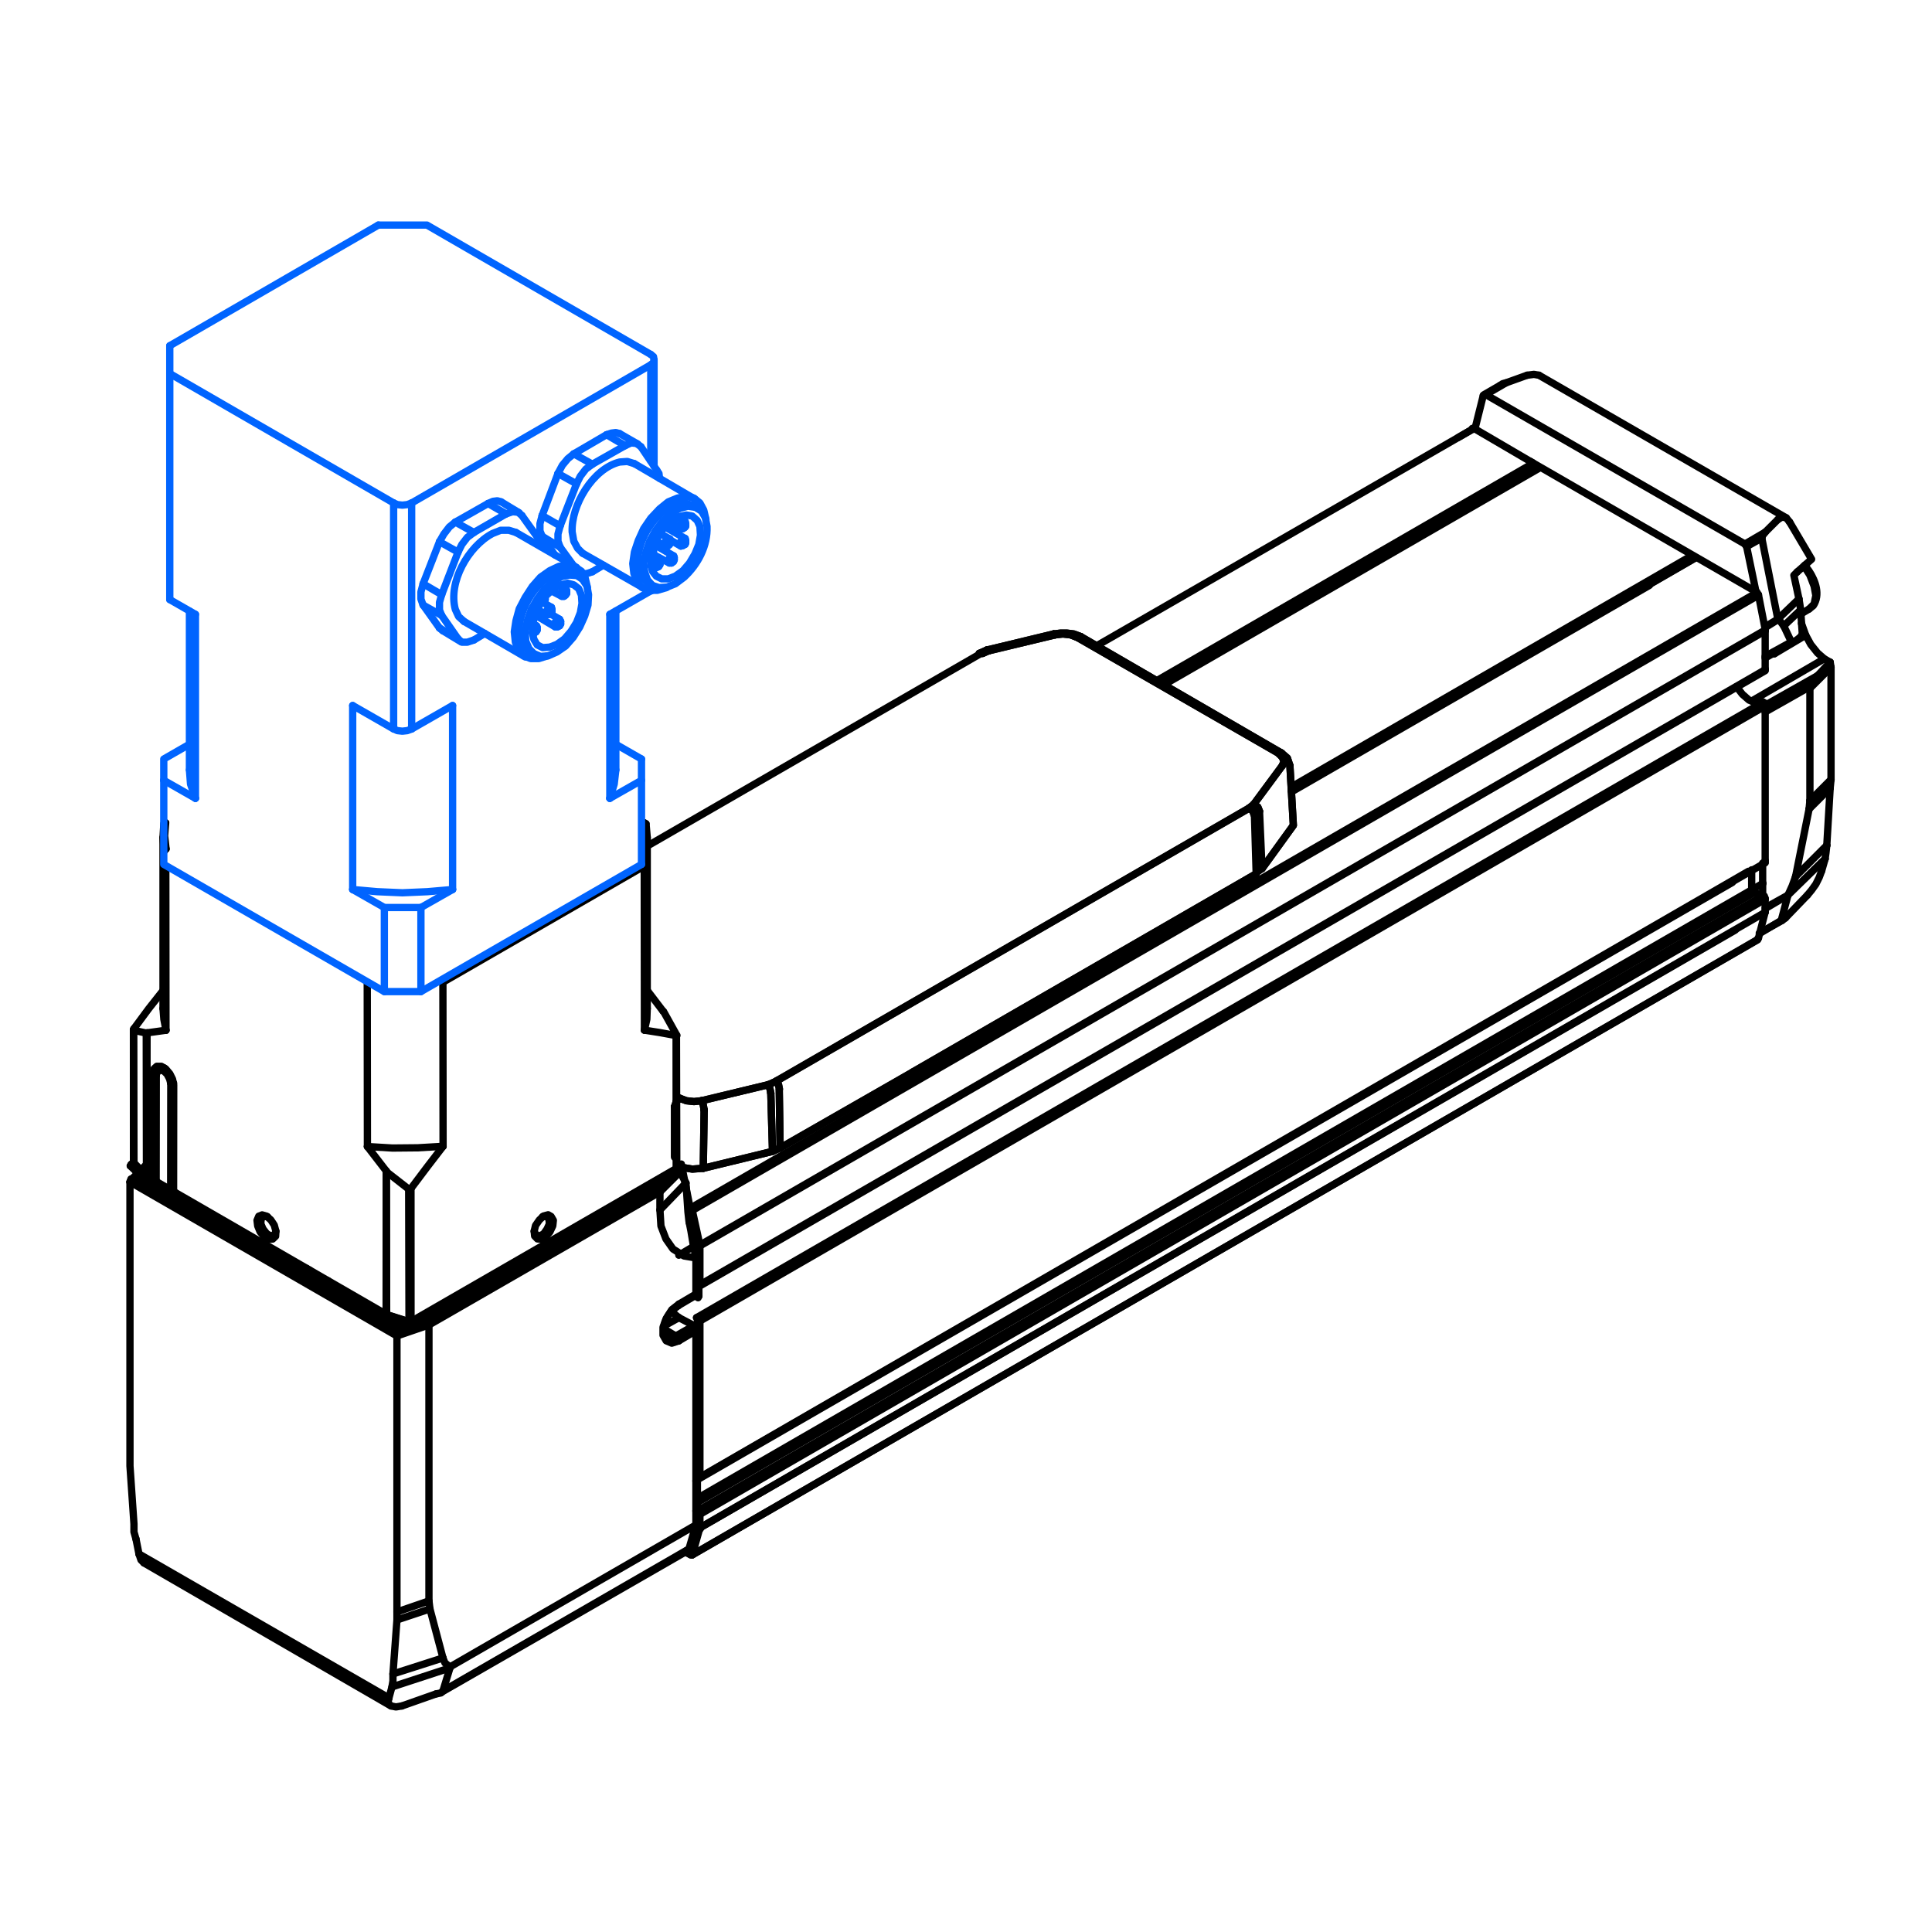 <?xml version="1.0" encoding="UTF-8"?>
<!DOCTYPE svg PUBLIC "-//W3C//DTD SVG 1.1//EN" "http://www.w3.org/Graphics/SVG/1.1/DTD/svg11.dtd">
<!-- Creator: CorelDRAW 2017 -->
<svg xmlns="http://www.w3.org/2000/svg" xml:space="preserve" width="400px" height="400px" version="1.1" style="shape-rendering:geometricPrecision; text-rendering:geometricPrecision; image-rendering:optimizeQuality; fill-rule:evenodd; clip-rule:evenodd"
viewBox="0 0 400000 400000"
 xmlns:xlink="http://www.w3.org/1999/xlink">
 <defs>
  <style type="text/css">
   <![CDATA[
    .str1 {stroke:black;stroke-width:1512}
    .str3 {stroke:#0064FF;stroke-width:1512}
    .str0 {stroke:black;stroke-width:1512;stroke-linecap:round;stroke-linejoin:round}
    .str2 {stroke:#0064FF;stroke-width:1512;stroke-linecap:round;stroke-linejoin:round}
    .fil0 {fill:none}
    .fil1 {fill:none;fill-rule:nonzero}
    .fil2 {fill:#373435;fill-rule:nonzero}
   ]]>
  </style>
 </defs>
 <g id="Layer_x0020_1">
  <rect class="fil0" x="-1" y="-3" width="400002" height="400000"/>
  <line class="fil1 str0" x1="143338" y1="321913" x2="142988" y2= "321913" />
  <polyline class="fil1 str0" points="144385,312826 144735,313001 144910,313525 "/>
  <line class="fil1 str0" x1="144910" y1="305836" x2="144735" y2= "306011" />
  <polyline class="fil1 str0" points="144210,272808 144735,272983 144910,273507 "/>
  <polyline class="fil1 str0" points="144910,265993 144735,266342 144210,265993 "/>
  <line class="fil1 str0" x1="144910" y1="257779" x2="144910" y2= "257953" />
  <line class="fil1 str0" x1="142988" y1="250091" x2="143338" y2= "250615" />
  <line class="fil1 str0" x1="363473" y1="122858" x2="142988" y2= "250091" />
  <line class="fil1 str0" x1="144385" y1="306360" x2="358666" y2= "182700" />
  <line class="fil1 str0" x1="365006" y1="182886" x2="144385" y2= "310204" />
  <line class="fil1 str0" x1="144385" y1="311078" x2="363016" y2= "184925" />
  <line class="fil1 str0" x1="364912" y1="185507" x2="144385" y2= "312826" />
  <line class="fil1 str0" x1="144910" y1="313525" x2="365461" y2= "186191" />
  <line class="fil1 str0" x1="365462" y1="188876" x2="144910" y2= "316320" />
  <line class="fil1 str0" x1="362001" y1="180392" x2="144910" y2= "305836" />
  <line class="fil1 str0" x1="144735" y1="306010" x2="365461" y2= "178639" />
  <line class="fil1 str0" x1="144910" y1="273507" x2="365461" y2= "146173" />
  <line class="fil1 str0" x1="364238" y1="145839" x2="144210" y2= "272808" />
  <line class="fil1 str0" x1="365462" y1="138658" x2="144910" y2= "265993" />
  <line class="fil1 str0" x1="363890" y1="194532" x2="143338" y2= "321913" />
  <line class="fil1 str0" x1="144910" y1="316320" x2="359268" y2= "192563" />
  <line class="fil1 str0" x1="365158" y1="130619" x2="144910" y2= "257778" />
  <line class="fil1 str0" x1="144910" y1="257953" x2="365461" y2= "130619" />
  <line class="fil1 str0" x1="143338" y1="250614" x2="364063" y2= "123243" />
  <line class="fil1 str0" x1="144735" y1="266341" x2="365462" y2= "138860" />
  <line class="fil1 str0" x1="143338" y1="321911" x2="363890" y2= "194578" />
  <line class="fil1 str0" x1="227043" y1="133705" x2="304876" y2= "88869" />
  <line class="fil1 str0" x1="267410" y1="163936" x2="341492" y2= "121198" />
  <line class="fil1 str0" x1="240246" y1="141345" x2="317781" y2= "96564" />
  <line class="fil1 str0" x1="317136" y1="96089" x2="239450" y2= "140948" />
  <line class="fil1 str0" x1="351045" y1="115451" x2="267410" y2= "163762" />
  <line class="fil1 str0" x1="241040" y1="141743" x2="318667" y2= "96936" />
  <line class="fil1 str0" x1="351046" y1="115500" x2="267409" y2= "163762" />
  <line class="fil1 str0" x1="144383" y1="306184" x2="144733" y2= "306009" />
  <line class="fil1 str0" x1="142986" y1="321911" x2="142287" y2= "321562" />
  <polyline class="fil1 str0" points="144908,313524 144908,316320 143336,321911 "/>
  <line class="fil1 str0" x1="144908" y1="273506" x2="144908" y2= "305835" />
  <line class="fil1 str0" x1="144908" y1="257953" x2="144908" y2= "265991" />
  <line class="fil1 str0" x1="143336" y1="250614" x2="144908" y2= "257778" />
  <line class="fil1 str0" x1="142812" y1="249915" x2="142986" y2= "250090" />
  <line class="fil1 str0" x1="142812" y1="321215" x2="142986" y2= "320866" />
  <polyline class="fil1 str0" points="141066,241004 144385,257605 140541,259877 "/>
  <line class="fil1 str0" x1="144210" y1="265819" x2="144385" y2= "265469" />
  <line class="fil1 str0" x1="144385" y1="257605" x2="144385" y2= "265469" />
  <line class="fil1 str0" x1="144385" y1="273508" x2="144385" y2= "315972" />
  <line class="fil1 str0" x1="267410" y1="162890" x2="349975" y2= "115214" />
  <line class="fil1 str0" x1="267410" y1="163065" x2="339916" y2= "121198" />
  <polyline class="fil1 str0" points="145259,227897 143687,228071 142114,227897 140716,227373 "/>
  <line class="fil1 str0" x1="159065" y1="224577" x2="145259" y2= "227897" />
  <line class="fil1 str0" x1="160288" y1="224052" x2="159065" y2= "224577" />
  <line class="fil1 str0" x1="258673" y1="167258" x2="160288" y2= "224052" />
  <line class="fil1 str0" x1="259547" y1="166559" x2="258673" y2= "167258" />
  <line class="fil1 str0" x1="265489" y1="158520" x2="259547" y2= "166559" />
  <polyline class="fil1 str0" points="264615,155900 265489,156773 265838,157647 265489,158520 "/>
  <line class="fil1 str0" x1="223024" y1="131959" x2="264615" y2= "155900" />
  <polyline class="fil1 str0" points="218480,131434 220053,131259 221626,131434 223024,131959 "/>
  <line class="fil1 str0" x1="204675" y1="134754" x2="218480" y2= "131434" />
  <line class="fil1 str0" x1="203451" y1="135279" x2="204675" y2= "134754" />
  <polyline class="fil1 str0" points="145783,229819 145609,228770 145259,227897 "/>
  <polyline class="fil1 str0" points="159065,224577 159415,225451 159589,226324 "/>
  <polyline class="fil1 str0" points="258673,167258 259372,167958 259722,168831 "/>
  <polyline class="fil1 str0" points="259547,166559 260421,167084 260770,167958 "/>
  <line class="fil1 str0" x1="264615" y1="155900" x2="265314" y2= "155900" />
  <line class="fil1 str0" x1="223024" y1="131959" x2="223723" y2= "131784" />
  <line class="fil1 str0" x1="218480" y1="131434" x2="218131" y2= "131259" />
  <line class="fil1 str0" x1="204675" y1="134754" x2="204325" y2= "134580" />
  <line class="fil1 str0" x1="203451" y1="135279" x2="202752" y2= "135279" />
  <polyline class="fil1 str0" points="140716,227373 140017,228071 139667,229120 "/>
  <polyline class="fil1 str0" points="265314,155900 266537,156948 267061,158520 "/>
  <line class="fil1 str0" x1="223723" y1="131784" x2="265314" y2= "155900" />
  <polyline class="fil1 str0" points="218131,131259 219529,131085 220927,131085 222325,131259 223723,131784 "/>
  <line class="fil1 str0" x1="204325" y1="134580" x2="218131" y2= "131259" />
  <line class="fil1 str0" x1="202752" y1="135279" x2="204325" y2= "134580" />
  <line class="fil1 str0" x1="139667" y1="229120" x2="139667" y2= "239605" />
  <polyline class="fil1 str0" points="141240,241702 143338,242051 145609,241877 145783,229819 "/>
  <polyline class="fil1 str0" points="159589,226324 159939,238382 161512,237683 161337,225625 "/>
  <polyline class="fil1 str0" points="259722,168831 260071,180715 261294,179841 260770,167958 "/>
  <line class="fil1 str0" x1="267778" y1="170866" x2="267061" y2= "158520" />
  <line class="fil1 str0" x1="145609" y1="241877" x2="159939" y2= "238382" />
  <line class="fil1 str0" x1="261294" y1="179841" x2="267660" y2= "171039" />
  <line class="fil1 str0" x1="161512" y1="237683" x2="188423" y2= "222305" />
  <line class="fil1 str0" x1="188948" y1="221956" x2="260071" y2= "180911" />
  <polyline class="fil1 str0" points="160846,223733 161195,224607 161370,225481 "/>
  <polyline class="fil1 str0" points="145259,227897 143687,228071 142114,227897 140716,227373 "/>
  <line class="fil1 str0" x1="159065" y1="224577" x2="145259" y2= "227897" />
  <line class="fil1 str0" x1="160288" y1="224052" x2="159065" y2= "224577" />
  <line class="fil1 str0" x1="258679" y1="167305" x2="160294" y2= "224099" />
  <line class="fil1 str0" x1="259547" y1="166559" x2="258673" y2= "167258" />
  <line class="fil1 str0" x1="265489" y1="158520" x2="259547" y2= "166559" />
  <polyline class="fil1 str0" points="264615,155900 265489,156773 265838,157647 265489,158520 "/>
  <line class="fil1 str0" x1="223024" y1="131959" x2="264615" y2= "155900" />
  <polyline class="fil1 str0" points="218480,131434 220053,131259 221626,131434 223024,131959 "/>
  <line class="fil1 str0" x1="204675" y1="134754" x2="218480" y2= "131434" />
  <line class="fil1 str0" x1="203451" y1="135279" x2="204675" y2= "134754" />
  <polyline class="fil1 str0" points="145783,229819 145609,228770 145259,227897 "/>
  <polyline class="fil1 str0" points="159065,224577 159415,225451 159589,226324 "/>
  <polyline class="fil1 str0" points="258673,167258 259372,167958 259722,168831 "/>
  <polyline class="fil1 str0" points="259547,166559 260421,167084 260770,167958 "/>
  <line class="fil1 str0" x1="264615" y1="155900" x2="265314" y2= "155900" />
  <line class="fil1 str0" x1="223024" y1="131959" x2="223723" y2= "131784" />
  <line class="fil1 str0" x1="218480" y1="131434" x2="218131" y2= "131259" />
  <line class="fil1 str0" x1="204675" y1="134754" x2="204325" y2= "134580" />
  <line class="fil1 str0" x1="203451" y1="135279" x2="202752" y2= "135279" />
  <polyline class="fil1 str0" points="140716,227373 140017,228071 139667,229120 "/>
  <polyline class="fil1 str0" points="265314,155900 266537,156948 267061,158520 "/>
  <line class="fil1 str0" x1="223723" y1="131784" x2="265314" y2= "155900" />
  <polyline class="fil1 str0" points="218131,131259 219529,131085 220927,131085 222325,131259 223723,131784 "/>
  <line class="fil1 str0" x1="204325" y1="134580" x2="218131" y2= "131259" />
  <line class="fil1 str0" x1="202752" y1="135279" x2="204325" y2= "134580" />
  <polyline class="fil1 str0" points="133266,175593 133266,175593 203102,135279 "/>
  <line class="fil1 str0" x1="139667" y1="229120" x2="139667" y2= "239377" />
  <polyline class="fil1 str0" points="141437,241735 143338,242051 145609,241877 145783,229819 "/>
  <polyline class="fil1 str0" points="159589,226324 159939,238382 161512,237683 161337,225625 "/>
  <line class="fil1 str0" x1="267778" y1="170866" x2="267061" y2= "158520" />
  <line class="fil1 str0" x1="145609" y1="241877" x2="159939" y2= "238382" />
  <line class="fil1 str0" x1="261294" y1="179841" x2="267660" y2= "171039" />
  <line class="fil1 str0" x1="161512" y1="237683" x2="188948" y2= "221956" />
  <line class="fil1 str0" x1="188948" y1="221956" x2="260071" y2= "180911" />
  <polyline class="fil1 str0" points="160846,223733 161195,224607 161370,225481 "/>
  <line class="fil1 str0" x1="304824" y1="88694" x2="305173" y2= "88694" />
  <line class="fil1 str0" x1="363715" y1="122596" x2="364065" y2= "123120" />
  <line class="fil1 str0" x1="365462" y1="130285" x2="365462" y2= "130460" />
  <line class="fil1 str0" x1="365462" y1="138499" x2="365462" y2= "138674" />
  <polyline class="fil1 str0" points="364938,145313 365287,145488 365462,146012 "/>
  <line class="fil1 str0" x1="365462" y1="178167" x2="365462" y2= "178517" />
  <line class="fil1 str0" x1="362667" y1="180089" x2="362667" y2= "180264" />
  <polyline class="fil1 str0" points="362667,184109 362667,184458 363016,184808 "/>
  <polyline class="fil1 str0" points="364938,185332 365287,185507 365462,186030 "/>
  <line class="fil1 str0" x1="365462" y1="188652" x2="365462" y2= "188827" />
  <line class="fil1 str0" x1="364065" y1="194244" x2="363890" y2= "194419" />
  <line class="fil1 str0" x1="301902" y1="90583" x2="305173" y2= "88694" />
  <line class="fil1 str0" x1="305173" y1="88693" x2="317406" y2= "95858" />
  <line class="fil1 str0" x1="316772" y1="95490" x2="363714" y2= "122595" />
  <line class="fil1 str0" x1="364064" y1="123119" x2="365461" y2= "130284" />
  <line class="fil1 str0" x1="365461" y1="130459" x2="365461" y2= "138498" />
  <polyline class="fil1 str0" points="359519,142167 360743,143740 362141,144963 363539,145487 364937,145312 "/>
  <line class="fil1 str0" x1="365461" y1="146012" x2="365461" y2= "178166" />
  <line class="fil1 str0" x1="365461" y1="186029" x2="365461" y2= "188651" />
  <line class="fil1 str0" x1="365461" y1="188826" x2="364064" y2= "194243" />
  <line class="fil1 str0" x1="362665" y1="180263" x2="362665" y2= "184108" />
  <line class="fil1 str0" x1="363014" y1="184807" x2="364936" y2= "185331" />
  <path class="fil1 str0" d="M373501 117179l1223 1922 875 2272 349 1922 -349 1748 -1049 1048 874 -699c1496,-2243 472,-5123 -874,-7165l-874 -1223"/>
  <line class="fil1 str0" x1="307095" y1="81879" x2="307620" y2= "81704" />
  <line class="fil1 str0" x1="361268" y1="112635" x2="361618" y2= "113160" />
  <polyline class="fil1 str0" points="364763,111412 364938,110887 365462,110188 "/>
  <line class="fil1 str0" x1="307620" y1="81704" x2="311814" y2= "79258" />
  <line class="fil1 str0" x1="365462" y1="110188" x2="361268" y2= "112635" />
  <line class="fil1 str0" x1="361618" y1="113160" x2="364763" y2= "111412" />
  <line class="fil1 str0" x1="368084" y1="128188" x2="365462" y2= "129761" />
  <polyline class="fil1 str0" points="365462,129936 368258,128188 368084,128188 "/>
  <polyline class="fil1 str0" points="365462,188128 370181,185332 365462,187953 "/>
  <polyline class="fil1 str0" points="369657,190050 368958,190575 368783,190575 364413,193195 "/>
  <line class="fil1 str0" x1="310591" y1="79783" x2="307270" y2= "81704" />
  <line class="fil1 str0" x1="368958" y1="190575" x2="364240" y2= "193195" />
  <line class="fil1 str0" x1="307095" y1="81879" x2="305348" y2= "88869" />
  <line class="fil1 str0" x1="363540" y1="122421" x2="361618" y2= "113160" />
  <line class="fil1 str0" x1="364938" y1="185332" x2="364938" y2= "178692" />
  <line class="fil1 str0" x1="361268" y1="112635" x2="307620" y2= "81704" />
  <polyline class="fil1 str0" points="372453,123994 371404,119101 372103,118402 "/>
  <polyline class="fil1 str0" points="372802,126266 372627,125043 372453,123994 "/>
  <line class="fil1 str0" x1="373151" y1="131334" x2="372802" y2= "126266" />
  <line class="fil1 str0" x1="367385" y1="135353" x2="367210" y2= "135178" />
  <polyline class="fil1 str0" points="370530,108092 375074,115781 372103,118402 "/>
  <polyline class="fil1 str0" points="368084,107568 368958,107043 369831,107218 370530,108092 "/>
  <line class="fil1 str0" x1="365462" y1="110188" x2="368084" y2= "107568" />
  <line class="fil1 str0" x1="368084" y1="128188" x2="364763" y2= "111412" />
  <line class="fil1 str0" x1="372453" y1="123994" x2="368084" y2= "128188" />
  <line class="fil1 str0" x1="374200" y1="185332" x2="369657" y2= "190050" />
  <line class="fil1 str0" x1="369307" y1="129586" x2="368258" y2= "128188" />
  <line class="fil1 str0" x1="372802" y1="126266" x2="369307" y2= "129586" />
  <line class="fil1 str0" x1="377869" y1="177818" x2="370181" y2= "185332" />
  <polyline class="fil1 str0" points="378219,175021 378044,176594 377869,177818 "/>
  <line class="fil1 str0" x1="378219" y1="175021" x2="371753" y2= "181487" />
  <polyline class="fil1 str0" points="370181,185332 371054,183410 371753,181487 "/>
  <line class="fil1 str0" x1="368783" y1="190575" x2="370181" y2= "185332" />
  <polyline class="fil1 str0" points="377170,180264 376646,181662 375948,183060 375074,184284 374200,185332 "/>
  <line class="fil1 str0" x1="377869" y1="177818" x2="377170" y2= "180264" />
  <line class="fil1 str0" x1="379093" y1="138149" x2="379093" y2= "161391" />
  <line class="fil1 str0" x1="379093" y1="138149" x2="374724" y2= "142518" />
  <line class="fil1 str0" x1="374724" y1="165760" x2="374724" y2= "142518" />
  <line class="fil1 str0" x1="379093" y1="161391" x2="374724" y2= "165760" />
  <line class="fil1 str0" x1="379093" y1="161391" x2="378918" y2= "163138" />
  <line class="fil1 str0" x1="374550" y1="167508" x2="374724" y2= "165760" />
  <line class="fil1 str0" x1="378918" y1="163138" x2="374550" y2= "167508" />
  <line class="fil1 str0" x1="378918" y1="163138" x2="378219" y2= "175021" />
  <line class="fil1 str0" x1="371753" y1="181487" x2="374550" y2= "167508" />
  <line class="fil1 str0" x1="370879" y1="132907" x2="369307" y2= "129586" />
  <polyline class="fil1 str0" points="372802,131858 371928,132557 371229,132907 370879,132907 "/>
  <line class="fil1 str0" x1="373151" y1="131334" x2="372802" y2= "131858" />
  <line class="fil1 str0" x1="378918" y1="137101" x2="379093" y2= "138149" />
  <line class="fil1 str0" x1="376296" y1="139896" x2="378918" y2= "137101" />
  <polyline class="fil1 str0" points="374724,142518 374724,142168 375074,141294 375424,140770 376296,139896 "/>
  <line class="fil1 str0" x1="369831" y1="107218" x2="318629" y2= "77685" />
  <polyline class="fil1 str0" points="316183,77685 311814,79258 311115,79433 310591,79783 "/>
  <polyline class="fil1 str0" points="318629,77685 317581,77510 316183,77685 "/>
  <line class="fil1 str0" x1="370879" y1="132907" x2="365462" y2= "135877" />
  <line class="fil1 str0" x1="376296" y1="139896" x2="365462" y2= "146012" />
  <line class="fil1 str0" x1="365462" y1="147411" x2="374724" y2= "142168" />
  <line class="fil1 str0" x1="365462" y1="136227" x2="371578" y2= "132732" />
  <polyline class="fil1 str0" points="372977,129062 373851,131509 367385,135353 "/>
  <polyline class="fil1 str0" points="373851,131509 374899,133430 376296,135178 377695,136401 378918,137101 "/>
  <line class="fil1 str0" x1="362667" y1="145139" x2="377695" y2= "136401" />
  <line class="fil1 str0" x1="374550" y1="126091" x2="372802" y2= "127140" />
  <line class="fil1 str0" x1="143211" y1="321151" x2="142881" y2= "321151" />
  <polyline class="fil1 str0" points="144200,312571 144530,312737 144695,313231 "/>
  <line class="fil1 str0" x1="144695" y1="305972" x2="144530" y2= "306136" />
  <polyline class="fil1 str0" points="144035,274788 144530,274953 144695,275449 "/>
  <polyline class="fil1 str0" points="144695,268354 144530,268684 144035,268354 "/>
  <line class="fil1 str0" x1="144695" y1="260598" x2="144695" y2= "260764" />
  <line class="fil1 str0" x1="142881" y1="253339" x2="143211" y2= "253835" />
  <line class="fil1 str0" x1="144198" y1="306301" x2="144529" y2= "306136" />
  <polyline class="fil1 str0" points="144693,313231 144693,315870 143210,321150 "/>
  <line class="fil1 str0" x1="144693" y1="275447" x2="144693" y2= "305971" />
  <line class="fil1 str0" x1="144693" y1="260763" x2="144693" y2= "268352" />
  <line class="fil1 str0" x1="143210" y1="253834" x2="144693" y2= "260598" />
  <line class="fil1 str0" x1="142714" y1="253173" x2="142879" y2= "253339" />
  <line class="fil1 str0" x1="144033" y1="268188" x2="144033" y2= "268352" />
  <polyline class="fil1 str0" points="143706,274459 139911,276605 138920,277099 138096,276768 "/>
  <line class="fil1 str0" x1="144035" y1="268189" x2="144200" y2= "267859" />
  <polyline class="fil1 str0" points="144200,275449 144035,274954 143706,274459 "/>
  <line class="fil1 str0" x1="140571" y1="277594" x2="144200" y2= "275449" />
  <polyline class="fil1 str0" points="140571,270004 139086,271159 137931,272974 137271,274789 137271,276440 137931,277594 139086,278089 140571,277594 "/>
  <line class="fil1 str0" x1="144200" y1="267859" x2="140571" y2= "270004" />
  <line class="fil1 str0" x1="140406" y1="270334" x2="140571" y2= "270004" />
  <polyline class="fil1 str0" points="139911,276605 140406,277099 140571,277594 "/>
  <line class="fil1 str0" x1="140406" y1="270334" x2="144035" y2= "268189" />
  <path class="fil1 str0" d="M138096 276768l-330 -163c-1086,-1574 430,-4619 1815,-5610l825 -661"/>
  <line class="fil1 str0" x1="140571" y1="272809" x2="143706" y2= "274459" />
  <line class="fil1 str0" x1="137601" y1="274459" x2="140571" y2= "272809" />
  <line class="fil1 str0" x1="139911" y1="276605" x2="137436" y2= "275119" />
  <polyline class="fil1 str0" points="140571,272809 139746,272149 139086,271489 "/>
  <line class="fil1 str0" x1="144200" y1="260434" x2="144200" y2= "267859" />
  <line class="fil1 str0" x1="144200" y1="275449" x2="144200" y2= "315542" />
  <line class="fil1 str0" x1="143050" y1="321520" x2="142638" y2= "321520" />
  <circle class="fil2 str1" cx="144500" cy="316137" r="621"/>
  <polyline class="fil1 str0" points="144086,312825 144293,313032 144500,313446 "/>
  <line class="fil1 str0" x1="144500" y1="306201" x2="144293" y2= "306408" />
  <line class="fil1 str0" x1="144500" y1="260654" x2="144500" y2= "260861" />
  <line class="fil1 str0" x1="142844" y1="253407" x2="143050" y2= "253822" />
  <line class="fil1 str0" x1="144086" y1="306615" x2="144293" y2= "306408" />
  <line class="fil1 str0" x1="142638" y1="321520" x2="142017" y2= "321107" />
  <polyline class="fil1 str0" points="144500,313446 144500,316137 143050,321520 "/>
  <line class="fil1 str0" x1="144500" y1="275560" x2="144500" y2= "306201" />
  <line class="fil1 str0" x1="144500" y1="260861" x2="144500" y2= "268521" />
  <line class="fil1 str0" x1="143050" y1="253822" x2="144500" y2= "260654" />
  <polyline class="fil1 str0" points="142638,320693 91708,350090 91294,350504 90259,350711 "/>
  <line class="fil1 str0" x1="142638" y1="320900" x2="142638" y2= "320693" />
  <line class="fil1 str0" x1="142638" y1="320900" x2="91501" y2= "350297" />
  <polyline class="fil1 str0" points="93158,345122 144086,315723 142638,320693 "/>
  <polyline class="fil1 str0" points="93158,345122 93158,345328 91708,350090 "/>
  <polyline class="fil1 str0" points="91708,343258 92123,344293 93158,345122 "/>
  <polyline class="fil1 str0" points="88810,274318 88810,331457 89017,333114 91708,343258 "/>
  <polyline class="fil1 str0" points="80528,351539 81149,349261 81356,348020 81356,346571 82185,335390 82185,276595 "/>
  <polyline class="fil1 str0" points="26908,244713 26908,303509 27736,315516 27736,317173 28150,318622 "/>
  <line class="fil1 str0" x1="28150" y1="318622" x2="28772" y2= "321727" />
  <polyline class="fil1 str0" points="83220,353195 81978,353403 80942,353195 80322,352574 80528,351539 "/>
  <polyline class="fil1 str0" points="28772,321727 29186,322969 29807,323590 "/>
  <line class="fil1 str0" x1="81356" y1="346571" x2="91708" y2= "343258" />
  <line class="fil1 str0" x1="81149" y1="349261" x2="93158" y2= "345328" />
  <line class="fil1 str0" x1="82185" y1="335390" x2="89017" y2= "333114" />
  <line class="fil1 str0" x1="82185" y1="333735" x2="88810" y2= "331457" />
  <line class="fil1 str0" x1="90259" y1="350711" x2="83220" y2= "353195" />
  <line class="fil1 str0" x1="144086" y1="275353" x2="144086" y2= "315723" />
  <line class="fil1 str0" x1="144086" y1="260447" x2="144086" y2= "268107" />
  <polyline class="fil1 str0" points="144086,260447 141602,260033 139325,258584 137875,256513 136840,253822 136633,250510 136633,246783 "/>
  <polyline class="fil1 str0" points="142017,244920 142223,247818 142431,250924 142638,252786 143050,254857 143465,257342 144086,260447 "/>
  <line class="fil1 str0" x1="136633" y1="250510" x2="142017" y2= "244920" />
  <polyline class="fil1 str0" points="88810,274318 136633,246783 140774,242643 "/>
  <line class="fil1 str0" x1="82392" y1="275353" x2="27944" y2= "243885" />
  <polyline class="fil1 str0" points="139325,242436 136012,245955 88395,273489 "/>
  <polyline class="fil1 str0" points="136010,245955 136424,246369 136632,246783 "/>
  <line class="fil1 str0" x1="26907" y1="244713" x2="82184" y2= "276595" />
  <line class="fil1 str0" x1="142015" y1="244920" x2="140773" y2= "242643" />
  <line class="fil1 str0" x1="27942" y1="243885" x2="31256" y2= "240572" />
  <line class="fil1 str0" x1="88394" y1="273489" x2="82391" y2= "275353" />
  <line class="fil1 str0" x1="31256" y1="240572" x2="30841" y2= "240572" />
  <polyline class="fil1 str0" points="82184,276595 88808,274318 88601,273903 88394,273489 "/>
  <polyline class="fil1 str0" points="82391,275353 82184,275974 82184,276595 "/>
  <polyline class="fil1 str0" points="26907,244713 27114,244092 27942,243885 "/>
  <line class="fil1 str0" x1="30841" y1="240572" x2="27114" y2= "244300" />
  <line class="fil1 str0" x1="80527" y1="351539" x2="28770" y2= "321727" />
  <line class="fil1 str0" x1="80941" y1="353195" x2="29806" y2= "323590" />
  <polygon class="fil1 str0" points="84807,274106 85092,274537 140260,242739 140209,241931 "/>
  <polygon class="fil1 str0" points="80176,272635 80044,273094 84618,274665 84807,274106 "/>
  <polyline class="fil1 str0" points="67645,265400 67413,265801 79944,273036 80176,272635 67645,265400 67328,265485 "/>
  <line class="fil1 str0" x1="67645" y1="265400" x2="67919" y2= "265157" />
  <polyline class="fil1 str0" points="63507,262610 63233,262853 63519,263285 64109,262958 "/>
  <polygon class="fil1 str0" points="35965,247110 31960,245306 67703,265968 63233,262853 "/>
  <polyline class="fil1 str0" points="35691,247353 35965,247110 36038,246751 "/>
  <line class="fil1 str0" x1="35637" y1="246520" x2="35691" y2= "247353" />
  <polyline class="fil1 str0" points="31828,244320 31554,244563 31897,244895 32229,244552 "/>
  <polygon class="fil1 str0" points="29949,243637 29718,244038 31322,244964 31554,244563 "/>
  <polyline class="fil1 str0" points="27363,240940 26973,241384 29718,244038 29949,243637 27363,240940 27147,241083 "/>
  <line class="fil1 str0" x1="27363" y1="240940" x2="27737" y2= "240755" />
  <line class="fil1 str0" x1="79945" y1="273036" x2="80046" y2= "273094" />
  <polyline class="fil1 str0" points="67329,265485 67271,265585 67414,265801 "/>
  <line class="fil1 str0" x1="63003" y1="263254" x2="63520" y2= "263285" />
  <line class="fil1 str0" x1="35692" y1="247352" x2="35734" y2= "247511" />
  <polyline class="fil1 str0" points="31323,244964 31682,245037 31898,244894 "/>
  <line class="fil1 str0" x1="27148" y1="241082" x2="26974" y2= "241383" />
  <line class="fil1 str0" x1="133355" y1="170336" x2="133756" y2= "170567" />
  <polyline class="fil1 str0" points="34387,175753 34083,173038 34297,170354 "/>
  <polyline class="fil1 str0" points="133355,170336 133659,173050 133446,175735 "/>
  <line class="fil1 str0" x1="33998" y1="176197" x2="34387" y2= "175753" />
  <polyline class="fil1 str0" points="34297,170354 33922,170539 33752,173381 33998,176197 "/>
  <polyline class="fil1 str0" points="133446,175735 133731,176167 134002,173383 133756,170567 "/>
  <line class="fil1 str0" x1="133387" y1="179310" x2="133731" y2= "176167" />
  <line class="fil1 str0" x1="91698" y1="203361" x2="133387" y2= "179310" />
  <line class="fil1 str0" x1="31727" y1="244260" x2="30424" y2= "243507" />
  <line class="fil1 str0" x1="79948" y1="272100" x2="35938" y2= "246691" />
  <line class="fil1 str0" x1="139546" y1="242205" x2="85097" y2= "273602" />
  <line class="fil1 str0" x1="80249" y1="272274" x2="84880" y2= "273744" />
  <line class="fil1 str0" x1="35838" y1="246633" x2="32329" y2= "244607" />
  <polyline class="fil1 str0" points="30324,243450 27737,240753 27637,240695 "/>
  <line class="fil1 str0" x1="32228" y1="244549" x2="31727" y2= "244260" />
  <line class="fil1 str0" x1="80249" y1="272274" x2="79948" y2= "272100" />
  <polyline class="fil1 str0" points="84880,273744 84680,273629 80049,272158 80249,272274 "/>
  <line class="fil1 str0" x1="80049" y1="272158" x2="79948" y2= "272100" />
  <polyline class="fil1 str0" points="34364,213301 33929,211044 33752,208804 "/>
  <line class="fil1 str0" x1="34329" y1="179328" x2="34364" y2= "213301" />
  <polyline class="fil1 str0" points="27746,212955 30794,208833 33769,205071 "/>
  <line class="fil1 str0" x1="76068" y1="237378" x2="76033" y2= "203406" />
  <polyline class="fil1 str0" points="91733,237333 86477,237640 81236,237689 76068,237378 "/>
  <line class="fil1 str0" x1="91698" y1="203362" x2="91733" y2= "237333" />
  <line class="fil1 str0" x1="34364" y1="213300" x2="30441" y2= "213843" />
  <line class="fil1 str0" x1="79965" y1="242435" x2="76068" y2= "237378" />
  <line class="fil1 str0" x1="134019" y1="205071" x2="137288" y2= "209365" />
  <line class="fil1 str0" x1="133422" y1="213281" x2="133386" y2= "179309" />
  <polyline class="fil1 str0" points="134002,208804 133920,211029 133422,213281 "/>
  <polyline class="fil1 str0" points="91733,237332 88527,241497 85089,246061 "/>
  <polyline class="fil1 str0" points="139993,214402 136608,213784 133422,213281 "/>
  <polyline class="fil1 str0" points="27746,212954 27630,213155 27672,213313 30283,213884 "/>
  <polyline class="fil1 str0" points="85089,246061 84873,246204 84615,246189 80008,242593 "/>
  <polyline class="fil1 str0" points="139994,214406 140152,214363 140010,214147 137388,209426 137288,209368 "/>
  <line class="fil1 str0" x1="30284" y1="213888" x2="30442" y2= "213846" />
  <line class="fil1 str0" x1="79965" y1="242438" x2="80008" y2= "242596" />
  <line class="fil1 str0" x1="33752" y1="173384" x2="33752" y2= "208806" />
  <line class="fil1 str0" x1="134003" y1="173385" x2="134003" y2= "208807" />
  <polygon class="fil1 str0" points="55184,251790 54266,251528 53576,251797 53213,252658 53352,253806 53849,255029 54720,256067 55622,256588 56455,256534 57061,255948 57123,254915 56784,253650 56071,252570 "/>
  <polygon class="fil1 str0" points="112546,251758 111666,252587 110872,253732 110594,254908 110690,255900 111276,256506 112051,256552 113015,256039 113852,255052 114447,253791 114566,252657 114097,251851 113495,251504 "/>
  <polyline class="fil1 str0" points="112330,251901 113163,251847 113649,252395 113745,253386 113266,254446 112530,255491 111623,255904 110964,255657 110594,254908 "/>
  <polyline class="fil1 str0" points="57123,254914 56818,255674 56027,255886 55225,255423 54455,254443 54000,253378 54062,252345 54610,251859 55385,251905 "/>
  <line class="fil1 str0" x1="30424" y1="243510" x2="30441" y2= "213845" />
  <line class="fil1 str0" x1="79948" y1="272102" x2="79965" y2= "242438" />
  <line class="fil1 str0" x1="85096" y1="273604" x2="85089" y2= "246064" />
  <line class="fil1 str0" x1="140000" y1="241944" x2="139994" y2= "214405" />
  <line class="fil1 str0" x1="27737" y1="240755" x2="27673" y2= "213316" />
  <line class="fil1 str0" x1="30324" y1="243452" x2="30283" y2= "213888" />
  <line class="fil1 str0" x1="84680" y1="273631" x2="84615" y2= "246192" />
  <line class="fil1 str0" x1="80048" y1="272160" x2="80007" y2= "242596" />
  <line class="fil1 str0" x1="27637" y1="240697" x2="27630" y2= "213157" />
  <line class="fil1 str0" x1="140116" y1="241743" x2="140052" y2= "214304" />
  <polyline class="fil1 str0" points="31727,244262 31754,222222 31916,221246 32464,220761 33397,220765 34299,221285 35171,222323 35726,223446 35965,224653 35938,246693 "/>
  <line class="fil1 str0" x1="32229" y1="244552" x2="32387" y2= "244509" />
  <line class="fil1 str0" x1="35838" y1="246635" x2="35996" y2= "246593" />
  <line class="fil1 str0" x1="35938" y1="224237" x2="35363" y2= "224306" />
  <line class="fil1 str0" x1="35336" y1="246346" x2="35363" y2= "224306" />
  <line class="fil1 str0" x1="32429" y1="222211" x2="32355" y2= "222569" />
  <polyline class="fil1 str0" points="35363,224306 35108,223357 34596,222392 33910,221729 33092,221524 32502,221852 32355,222569 "/>
  <polyline class="fil1 str0" points="32429,222211 32533,221335 33182,220907 33999,221112 "/>
  <line class="fil1 str0" x1="32355" y1="222569" x2="32329" y2= "244609" />
  <line class="fil1 str0" x1="32429" y1="222211" x2="31754" y2= "222222" />
  <line class="fil1 str2" x1="110660" y1="131036" x2="110208" y2= "131036" />
  <polyline class="fil1 str2" points="110208,130132 110547,129567 110999,129567 111225,129906 "/>
  <polygon class="fil1 str2" points="110999,130810 110773,130697 110886,130358 111112,130245 111225,130471 "/>
  <polyline class="fil1 str2" points="115408,129793 114956,129793 114842,129341 114956,128776 115408,128324 115860,128210 116086,128663 "/>
  <polygon class="fil1 str2" points="115860,129567 115521,129454 115634,129114 115973,128888 116086,129228 "/>
  <polyline class="fil1 str2" points="112581,124028 112469,124367 112130,124593 "/>
  <line class="fil1 str2" x1="110999" y1="130810" x2="110660" y2= "131036" />
  <line class="fil1 str2" x1="111225" y1="130358" x2="111225" y2= "129906" />
  <line class="fil1 str2" x1="111112" y1="129567" x2="110321" y2= "129114" />
  <line class="fil1 str2" x1="115860" y1="129567" x2="115408" y2= "129793" />
  <line class="fil1 str2" x1="116086" y1="129114" x2="116086" y2= "128663" />
  <line class="fil1 str2" x1="114956" y1="129793" x2="110773" y2= "127306" />
  <line class="fil1 str2" x1="115860" y1="128210" x2="113938" y2= "127080" />
  <line class="fil1 str2" x1="112243" y1="124480" x2="112130" y2= "124593" />
  <circle class="fil2 str3" cx="112581" cy="124028" r="339"/>
  <polyline class="fil1 str2" points="116764,123463 116312,123463 116086,123124 116312,122446 116764,121993 117216,121993 117329,122332 "/>
  <polyline class="fil1 str2" points="117103,123237 116877,123124 116990,122785 117216,122559 117329,122898 117103,123237 116764,123463 "/>
  <line class="fil1 str2" x1="117329" y1="122785" x2="117329" y2= "122332" />
  <line class="fil1 str2" x1="116312" y1="123463" x2="114164" y2= "122332" />
  <line class="fil1 str2" x1="117216" y1="121993" x2="115860" y2= "121202" />
  <polyline class="fil1 str2" points="113712,127193 113260,127306 113033,126854 113260,126289 113712,125837 114164,125723 114277,126176 "/>
  <polyline class="fil1 str2" points="114051,126967 113825,126967 113938,126628 114164,126402 114277,126628 114051,126967 113712,127193 "/>
  <line class="fil1 str2" x1="114277" y1="126628" x2="114277" y2= "126176" />
  <line class="fil1 str2" x1="113260" y1="127306" x2="111225" y2= "126176" />
  <line class="fil1 str2" x1="114164" y1="125723" x2="112130" y2= "124593" />
  <polygon class="fil1 str2" points="115295,133410 113825,133975 112356,134088 111225,133523 110547,132393 110208,130923 110321,129001 110886,127080 111791,125158 113033,123350 114503,121993 116086,121089 117555,120750 118799,121089 119816,121880 120381,123237 120494,124932 120155,126854 119364,128888 118234,130697 116877,132280 "/>
  <polygon class="fil1 str2" points="115295,134992 113486,135784 111904,135897 110547,135331 109529,134314 108852,132732 108739,130697 109190,128437 109982,126176 111225,124028 112694,121993 114390,120524 116199,119394 117894,119055 119477,119168 120607,119959 121511,121315 121851,123124 121738,125271 121059,127532 120042,129793 118686,131941 117103,133749 "/>
  <path class="fil1 str2" d="M109416 134766l-1016 -1017 -679 -1469 -226 -1809c-19,-4491 3751,-10794 8252,-11982l1582 -226 1357 452"/>
  <polyline class="fil1 str2" points="113373,135784 111565,136349 109869,136349 108400,135784 107382,134653 106704,132958 106478,130810 106817,128550 107495,126063 108739,123689 110208,121428 111904,119507 113825,118150 115747,117246 117555,117020 119025,117359 120381,118263 121172,119733 121624,121654 "/>
  <path class="fil1 str2" d="M96078 128663l-1130 -1018 -678 -1469c-1528,-5659 2660,-13041 7686,-15712l1696 -678 1695 0 1470 452"/>
  <line class="fil1 str2" x1="110660" y1="135445" x2="109416" y2= "134766" />
  <line class="fil1 str2" x1="119929" y1="119394" x2="118686" y2= "118715" />
  <line class="fil1 str2" x1="108739" y1="136010" x2="96078" y2= "128663" />
  <line class="fil1 str2" x1="119364" y1="117472" x2="106817" y2= "110238" />
  <line class="fil1 str2" x1="98113" y1="132506" x2="100374" y2= "131149" />
  <line class="fil1 str2" x1="91670" y1="130584" x2="90991" y2= "130019" />
  <polyline class="fil1 str2" points="94835,132280 95626,132958 96757,132958 98113,132506 "/>
  <line class="fil1 str2" x1="90991" y1="130019" x2="94835" y2= "132280" />
  <line class="fil1 str2" x1="90991" y1="130019" x2="87601" y2= "125271" />
  <line class="fil1 str2" x1="91444" y1="127419" x2="94835" y2= "132280" />
  <line class="fil1 str2" x1="87601" y1="125271" x2="91444" y2= "127419" />
  <polyline class="fil1 str2" points="87601,125271 87148,124028 87148,122559 87601,120863 "/>
  <polyline class="fil1 str2" points="91444,123124 90991,124706 90991,126289 91444,127419 "/>
  <line class="fil1 str2" x1="87601" y1="120863" x2="91444" y2= "123124" />
  <line class="fil1 str2" x1="87601" y1="120863" x2="90991" y2= "112160" />
  <line class="fil1 str2" x1="94835" y1="114307" x2="91444" y2= "123124" />
  <line class="fil1 str2" x1="90991" y1="112160" x2="94835" y2= "114307" />
  <polyline class="fil1 str2" points="90991,112160 91896,110577 93027,109108 94270,108090 "/>
  <polyline class="fil1 str2" points="98113,110238 96757,111255 95626,112725 94835,114307 "/>
  <line class="fil1 str2" x1="94270" y1="108090" x2="98113" y2= "110238" />
  <line class="fil1 str2" x1="94270" y1="108090" x2="101052" y2= "104247" />
  <line class="fil1 str2" x1="104783" y1="106394" x2="98113" y2= "110238" />
  <line class="fil1 str2" x1="101052" y1="104247" x2="104783" y2= "106394" />
  <polyline class="fil1 str2" points="101052,104247 102069,103795 102974,103682 103765,103908 "/>
  <polyline class="fil1 str2" points="108060,106733 107269,106056 106138,105943 104783,106394 "/>
  <line class="fil1 str2" x1="111452" y1="111481" x2="108060" y2= "106733" />
  <polyline class="fil1 str2" points="112017,113177 111791,112273 111452,111481 "/>
  <line class="fil1 str2" x1="91670" y1="130584" x2="95400" y2= "132845" />
  <line class="fil1 str2" x1="103765" y1="103908" x2="107495" y2= "106169" />
  <polyline class="fil1 str2" points="136658,110464 136545,110803 136319,110916 "/>
  <polyline class="fil1 str2" points="139032,108655 138580,108655 138354,108429 "/>
  <line class="fil1 str2" x1="139597" y1="107412" x2="139597" y2= "107525" />
  <polygon class="fil1 str2" points="139145,108203 139371,107864 139597,107864 139484,108203 139258,108429 "/>
  <polyline class="fil1 str2" points="141406,109447 140954,109560 140727,109108 140954,108429 141406,107977 141858,107977 141971,108429 "/>
  <polygon class="fil1 str2" points="141632,108768 141971,108655 141971,108995 141745,109221 141519,109108 "/>
  <polyline class="fil1 str2" points="141406,112951 140954,113064 140727,112612 140954,112046 141406,111594 141858,111481 141971,111933 "/>
  <polygon class="fil1 str2" points="141858,112160 141971,112386 141858,112725 141519,112725 141632,112386 "/>
  <polyline class="fil1 str2" points="139032,116568 138580,116568 138354,116229 138580,115550 139032,115098 139484,115098 139597,115437 "/>
  <polygon class="fil1 str2" points="139597,115890 139484,116229 139258,116342 139145,116116 139371,115777 "/>
  <polyline class="fil1 str2" points="135980,117472 135528,117585 135415,117133 135528,116568 135980,116116 136432,116003 136658,116455 "/>
  <polygon class="fil1 str2" points="136545,117020 136319,117359 136093,117133 136319,116794 136658,116681 "/>
  <line class="fil1 str2" x1="136432" y1="110916" x2="136319" y2= "111029" />
  <circle class="fil2 str3" cx="136658" cy="110464" r="339"/>
  <line class="fil1 str2" x1="139371" y1="108429" x2="139032" y2= "108655" />
  <line class="fil1 str2" x1="139597" y1="107977" x2="139597" y2= "107525" />
  <line class="fil1 str2" x1="138580" y1="108655" x2="138241" y2= "108542" />
  <line class="fil1 str2" x1="141745" y1="109221" x2="141406" y2= "109447" />
  <line class="fil1 str2" x1="141971" y1="108768" x2="141971" y2= "108429" />
  <line class="fil1 str2" x1="140954" y1="109560" x2="139258" y2= "108542" />
  <line class="fil1 str2" x1="141858" y1="107977" x2="140275" y2= "107072" />
  <line class="fil1 str2" x1="141745" y1="112725" x2="141406" y2= "112951" />
  <line class="fil1 str2" x1="141971" y1="112386" x2="141971" y2= "111933" />
  <line class="fil1 str2" x1="140954" y1="113064" x2="138806" y2= "111820" />
  <line class="fil1 str2" x1="141858" y1="111481" x2="137676" y2= "109108" />
  <line class="fil1 str2" x1="139371" y1="116342" x2="139032" y2= "116568" />
  <line class="fil1 str2" x1="139597" y1="115890" x2="139597" y2= "115437" />
  <line class="fil1 str2" x1="138580" y1="116568" x2="135189" y2= "114759" />
  <line class="fil1 str2" x1="139484" y1="115098" x2="135415" y2= "112725" />
  <line class="fil1 str2" x1="136432" y1="117246" x2="135980" y2= "117472" />
  <line class="fil1 str2" x1="136658" y1="116907" x2="136658" y2= "116455" />
  <line class="fil1 str2" x1="135528" y1="117585" x2="134737" y2= "117133" />
  <line class="fil1 str2" x1="136432" y1="116003" x2="134737" y2= "115098" />
  <line class="fil1 str2" x1="135076" y1="113629" x2="135302" y2= "113968" />
  <polyline class="fil1 str2" points="134850,114420 135189,114307 135302,114533 135076,114872 134850,114759 "/>
  <line class="fil1 str2" x1="135076" y1="114872" x2="134737" y2= "114985" />
  <line class="fil1 str2" x1="135302" y1="114420" x2="135302" y2= "113968" />
  <line class="fil1 str2" x1="135189" y1="113629" x2="135076" y2= "113629" />
  <polyline class="fil1 str2" points="138241,113064 137789,113064 137563,112725 137789,112046 138241,111594 138693,111594 138806,111933 "/>
  <polyline class="fil1 str2" points="138580,112838 138354,112838 138467,112386 138693,112273 138806,112499 138580,112838 138241,113064 "/>
  <line class="fil1 str2" x1="138806" y1="112386" x2="138806" y2= "111933" />
  <line class="fil1 str2" x1="137789" y1="113064" x2="135754" y2= "111933" />
  <line class="fil1 str2" x1="138693" y1="111594" x2="136658" y2= "110464" />
  <path class="fil1 str2" d="M139823 119281l-1469 565 -1357 0 -1130 -565 -791 -1018 -339 -1582c-155,-3729 2351,-8258 5877,-9722l1470 -339 1243 226 1017 905 566 1244 113 1808 -339 1922 -792 1921 -1130 1922 -1356 1582 -1583 1131z"/>
  <path class="fil1 str2" d="M139823 120863l-1695 678 -1696 113 -1356 -452 -1018 -1130 -565 -1583 -226 -1921 452 -2261 792 -2261 1243 -2260 1469 -1922 1696 -1583 1808 -1017 1696 -452 1582 226 1244 792 791 1356 339 1809c170,4020 -1858,7825 -4747,10512l-1809 1356z"/>
  <path class="fil1 str2" d="M133945 120524l-1017 -904 -678 -1470 -226 -1808c95,-4313 2809,-9109 6556,-11304l1695 -791 1583 -113 1356 452"/>
  <polyline class="fil1 str2" points="138015,121654 136093,122219 134398,122219 132928,121654 131910,120411 131233,118715 131007,116681 131346,114307 132137,111933 133267,109447 134737,107299 136545,105378 138354,103908 140275,103116 142084,102777 143666,103116 144910,104134 145701,105604 146153,107525 "/>
  <path class="fil1 str2" d="M120607 114533l-1017 -1017 -791 -1470 -339 -1922c-237,-5501 4262,-13098 9833,-14468l1583 -113 1470 452"/>
  <line class="fil1 str2" x1="135189" y1="121315" x2="133945" y2= "120524" />
  <line class="fil1 str2" x1="144458" y1="105264" x2="143214" y2= "104586" />
  <line class="fil1 str2" x1="133267" y1="121767" x2="120607" y2= "114533" />
  <line class="fil1 str2" x1="143892" y1="103342" x2="131346" y2= "95995" />
  <line class="fil1 str2" x1="122642" y1="118376" x2="124903" y2= "117020" />
  <polyline class="fil1 str2" points="120720,118828 121624,118715 122642,118376 "/>
  <line class="fil1 str2" x1="114842" y1="114872" x2="112243" y2= "111029" />
  <line class="fil1 str2" x1="115973" y1="113290" x2="118686" y2= "117020" />
  <line class="fil1 str2" x1="112243" y1="111029" x2="115973" y2= "113290" />
  <polyline class="fil1 str2" points="112243,111029 111791,109899 111791,108429 112243,106733 "/>
  <polyline class="fil1 str2" points="115973,108881 115521,110577 115521,112046 115973,113290 "/>
  <line class="fil1 str2" x1="112243" y1="106733" x2="115973" y2= "108881" />
  <line class="fil1 str2" x1="112243" y1="106733" x2="115521" y2= "98030" />
  <line class="fil1 str2" x1="119364" y1="100177" x2="115973" y2= "108881" />
  <line class="fil1 str2" x1="115521" y1="98030" x2="119364" y2= "100177" />
  <polyline class="fil1 str2" points="115521,98030 116425,96334 117555,94978 118799,93961 "/>
  <polyline class="fil1 str2" points="122642,96108 121285,97126 120155,98595 119364,100177 "/>
  <line class="fil1 str2" x1="118799" y1="93961" x2="122642" y2= "96108" />
  <line class="fil1 str2" x1="118799" y1="93961" x2="125581" y2= "90004" />
  <line class="fil1 str2" x1="129424" y1="92265" x2="122642" y2= "96108" />
  <line class="fil1 str2" x1="125581" y1="90004" x2="129424" y2= "92265" />
  <polyline class="fil1 str2" points="125581,90004 126598,89665 127503,89552 128293,89778 "/>
  <polyline class="fil1 str2" points="132702,92491 131797,91813 130668,91699 129424,92265 "/>
  <line class="fil1 str2" x1="135980" y1="97352" x2="132702" y2= "92491" />
  <polyline class="fil1 str2" points="136545,99047 136432,98030 135980,97352 "/>
  <line class="fil1 str2" x1="128293" y1="89778" x2="132024" y2= "91926" />
  <line class="fil1 str2" x1="93705" y1="184163" x2="87148" y2= "187893" />
  <polyline class="fil1 str2" points="73019,184163 78106,184615 83305,184841 88505,184615 93705,184163 "/>
  <polyline class="fil1 str2" points="87148,187893 79575,187893 73019,184163 "/>
  <line class="fil1 str2" x1="40465" y1="165286" x2="33908" y2= "161556" />
  <polyline class="fil1 str2" points="39222,159408 39448,162347 40465,165286 "/>
  <polyline class="fil1 str2" points="33908,161556 33908,157147 39222,154096 "/>
  <line class="fil1 str2" x1="127503" y1="154096" x2="132815" y2= "157147" />
  <polyline class="fil1 str2" points="126259,165286 127163,162347 127503,159408 "/>
  <polyline class="fil1 str2" points="132815,157147 132815,161556 126259,165286 "/>
  <line class="fil1 str2" x1="40465" y1="127193" x2="40465" y2= "165286" />
  <line class="fil1 str2" x1="93705" y1="146070" x2="93705" y2= "184163" />
  <line class="fil1 str2" x1="73019" y1="184163" x2="73019" y2= "146070" />
  <line class="fil1 str2" x1="35152" y1="124141" x2="40465" y2= "127193" />
  <line class="fil1 str2" x1="126259" y1="165286" x2="126259" y2= "127193" />
  <line class="fil1 str2" x1="39222" y1="159408" x2="39222" y2= "126515" />
  <line class="fil1 str2" x1="127503" y1="159407" x2="127503" y2= "126514" />
  <line class="fil1 str2" x1="132815" y1="178963" x2="132815" y2= "161555" />
  <polyline class="fil1 str2" points="87148,187893 87148,205300 79575,205300 79575,187893 "/>
  <line class="fil1 str2" x1="87148" y1="205300" x2="132815" y2= "178963" />
  <polyline class="fil1 str2" points="79575,205300 33908,178963 33908,161555 "/>
  <polyline class="fil1 str2" points="126259,127192 134737,122332 134737,122219 "/>
  <line class="fil1 str2" x1="134737" y1="95429" x2="134737" y2= "75535" />
  <line class="fil1 str2" x1="85227" y1="104133" x2="134737" y2= "75535" />
  <line class="fil1 str2" x1="85227" y1="150930" x2="85227" y2= "104133" />
  <line class="fil1 str2" x1="85227" y1="150930" x2="93705" y2= "146069" />
  <polyline class="fil1 str2" points="73019,146069 81497,150930 81497,104133 "/>
  <polyline class="fil1 str2" points="35152,124141 35152,77344 81497,104133 "/>
  <line class="fil1 str2" x1="78332" y1="46598" x2="35152" y2= "71579" />
  <polyline class="fil1 str2" points="81497,150930 82288,151269 83305,151382 84322,151269 85227,150930 "/>
  <line class="fil1 str2" x1="134737" y1="122332" x2="134850" y2= "122332" />
  <polyline class="fil1 str2" points="134737,75535 135302,75083 135415,74518 135302,73840 134737,73387 "/>
  <polyline class="fil1 str2" points="81497,104133 82288,104472 83305,104585 84322,104472 85227,104133 "/>
  <line class="fil1 str2" x1="35152" y1="71579" x2="35152" y2= "77344" />
  <polyline class="fil1 str2" points="134737,73387 88392,46598 78332,46598 "/>
  <line class="fil1 str2" x1="135415" y1="96559" x2="135415" y2= "74518" />
 </g>
</svg>

